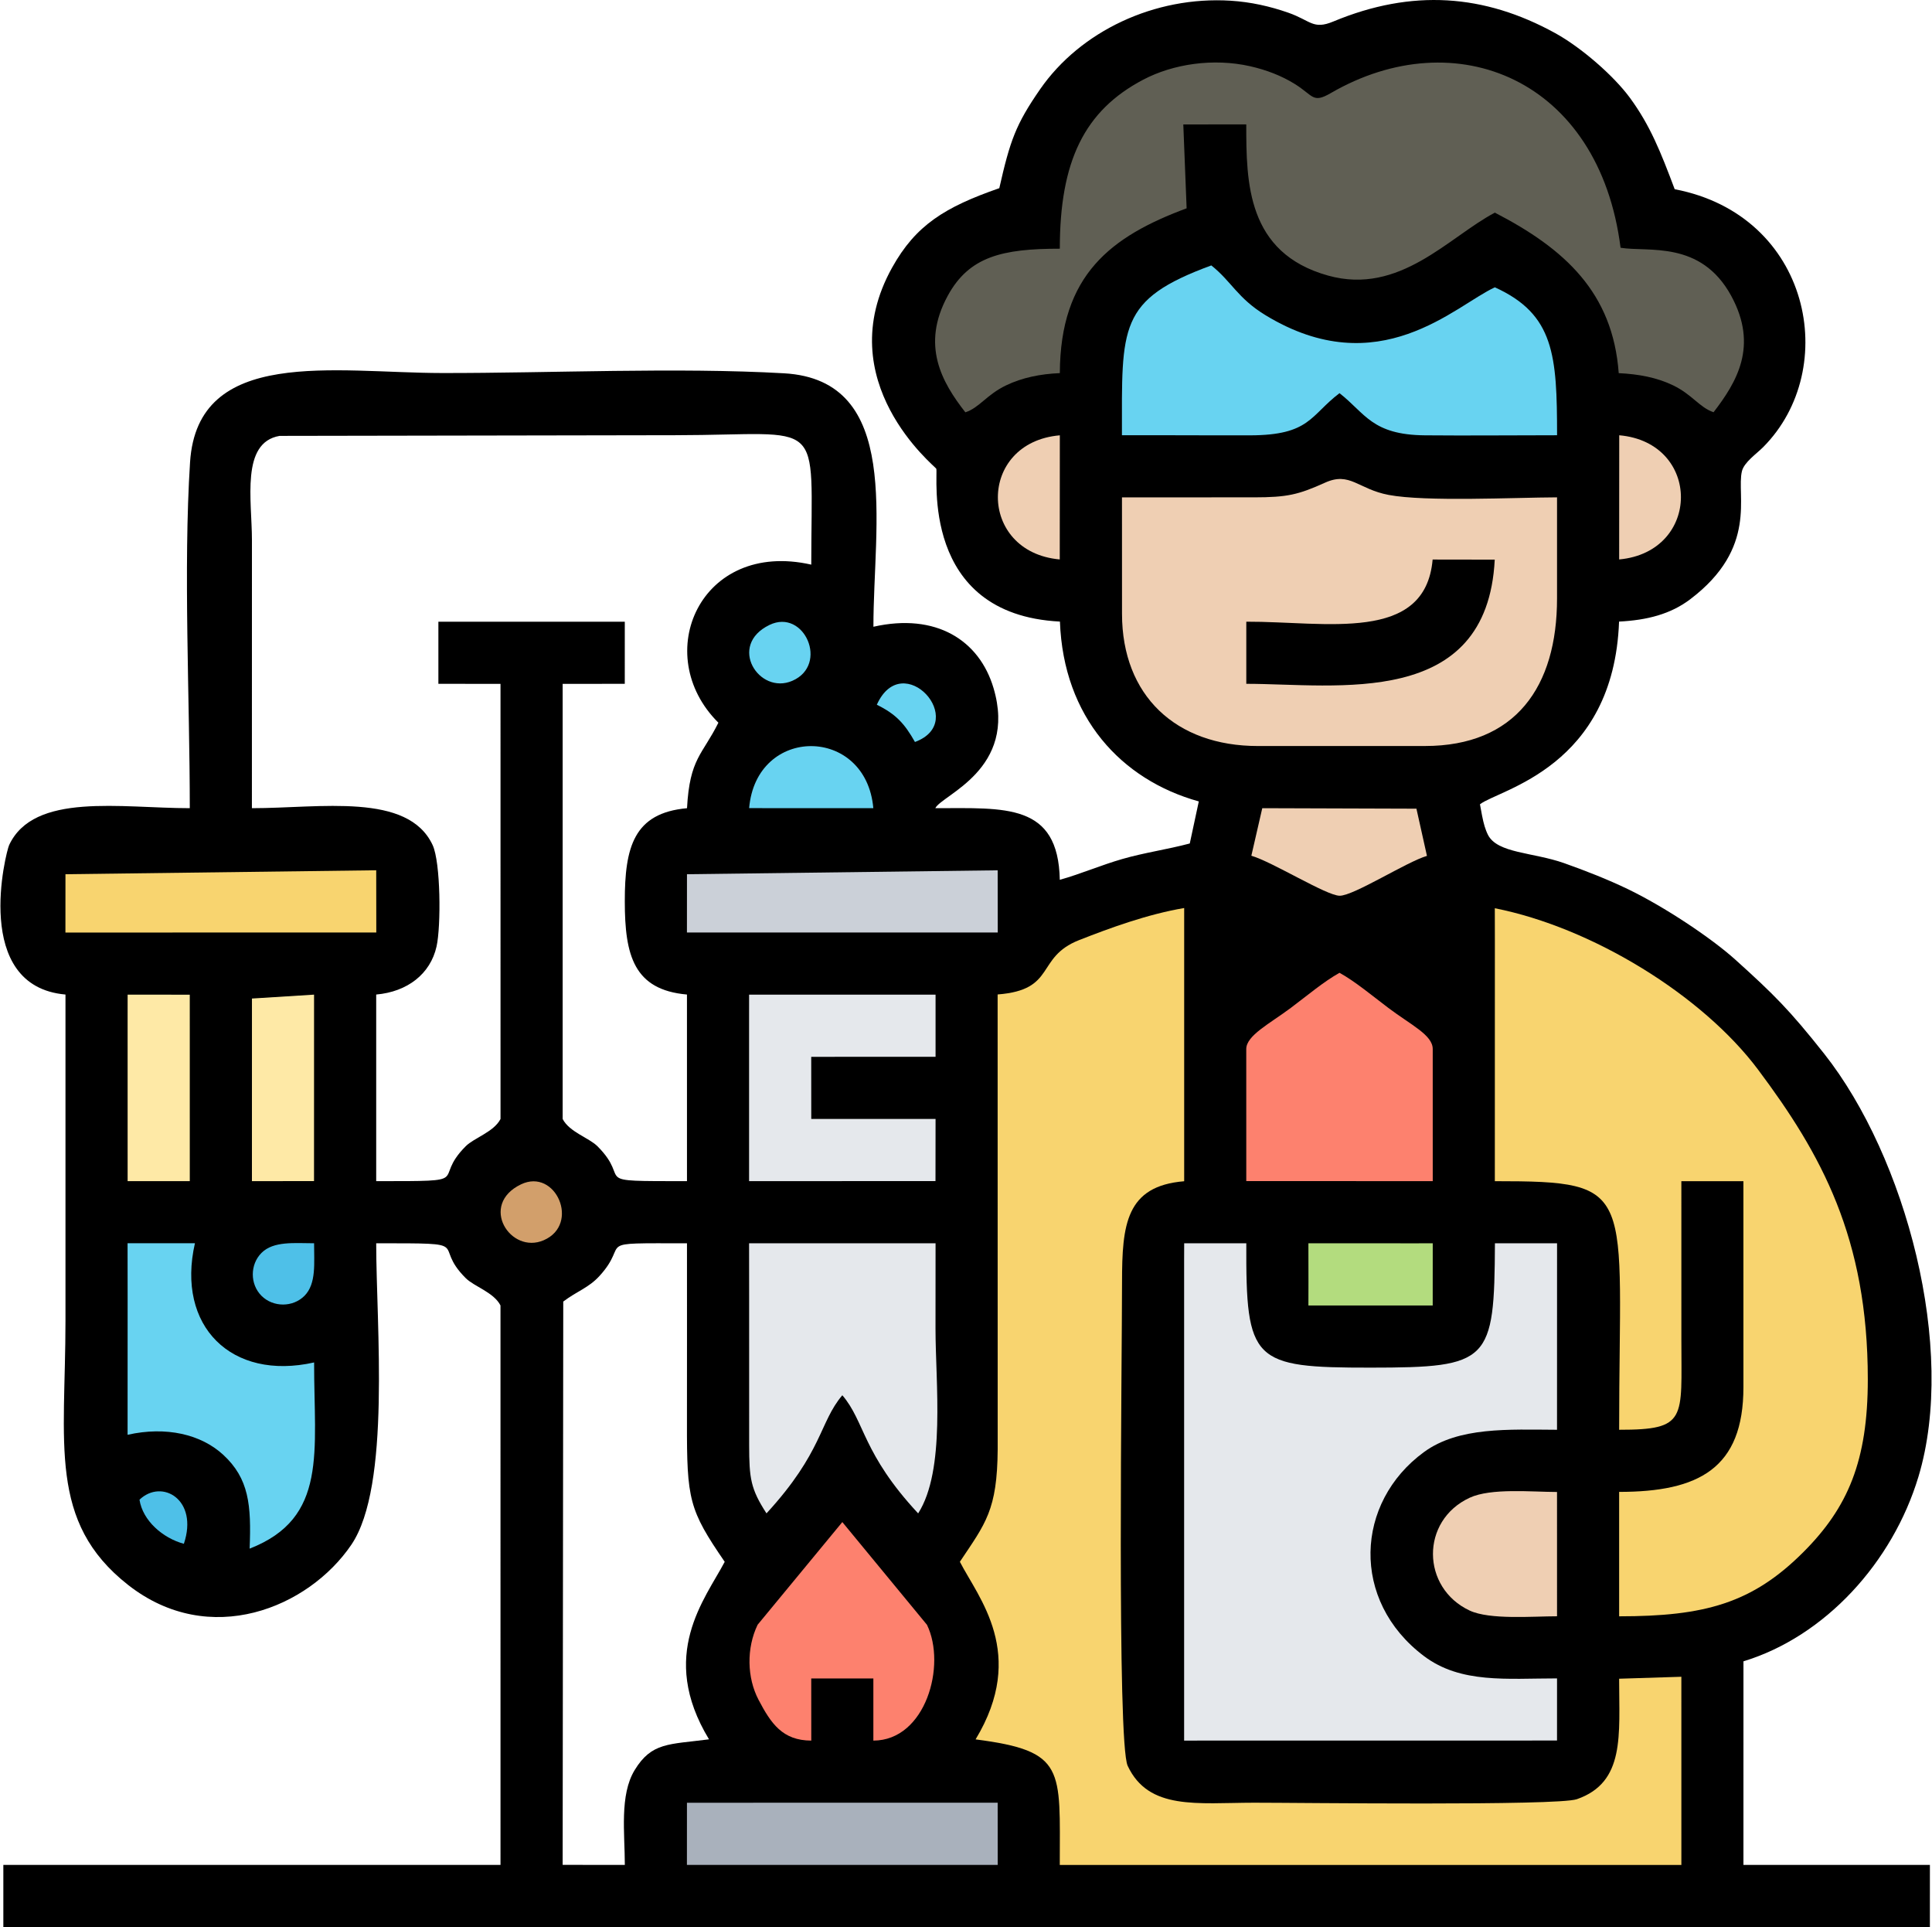 <?xml version="1.0" encoding="UTF-8"?> <svg xmlns="http://www.w3.org/2000/svg" xmlns:xlink="http://www.w3.org/1999/xlink" xmlns:xodm="http://www.corel.com/coreldraw/odm/2003" xml:space="preserve" width="1083px" height="1080px" version="1.0" style="shape-rendering:geometricPrecision; text-rendering:geometricPrecision; image-rendering:optimizeQuality; fill-rule:evenodd; clip-rule:evenodd" viewBox="0 0 1016.79 1014.43"> <defs> <style type="text/css"> .fil3 {fill:#605F54} .fil0 {fill:black} .fil11 {fill:#4EC0E8} .fil5 {fill:#68D3F1} .fil7 {fill:#A9B1BC} .fil10 {fill:#B3DC7E} .fil8 {fill:#CBD0D8} .fil12 {fill:#D29F6B} .fil2 {fill:#E5E8EC} .fil4 {fill:#EFCFB3} .fil1 {fill:#F8D46F} .fil6 {fill:#FD816E} .fil9 {fill:#FEE9A6} </style> </defs> <g id="Camada_x0020_1">  <path class="fil0" d="M525.93 99.06c-28.77,10 -44,19.51 -56.39,41.72 -33.48,60.01 22.75,104.83 23.2,105.95 1.15,2.9 -9.02,76.71 65.11,80.48 1.85,50.32 32.23,83.31 73.12,94.67l-4.75 22.14c-12.06,3.2 -23.84,4.81 -35.47,8.16 -11.41,3.28 -21.63,7.78 -32.97,10.97 -0.8,-40.51 -28.7,-37.71 -65.55,-37.71 3.46,-7.04 43.43,-20.4 30.64,-63.3 -7.47,-25.07 -30.19,-39.66 -63.22,-32.21 -0.03,-54.05 15.3,-129.86 -47.03,-133.42 -56.39,-3.22 -122.5,-0.07 -179.99,-0.14 -56.58,-0.06 -128.86,-14.13 -132.79,46.97 -3.59,56.02 -0.14,124.69 -0.14,182.1 -36.29,0 -82.13,-8.48 -95.13,19.45 -1.59,3.41 -19.8,74.27 29.68,78.65 0,57.28 0.02,114.57 0,171.85 -0.01,64.5 -9.3,105.72 32.92,138.9 42.99,33.78 95.09,12.03 117.59,-21.11 20.98,-30.89 13.09,-115.48 13.09,-158.7 53.66,0 28.57,-0.18 47.12,18.33 4.49,4.48 14.85,7.52 18.32,14.4l0.01 294.51 -261.77 -0.01 0 32.71 1014.38 0.01 0.01 -32.71 -98.18 -0.01 0.01 -107.17c43.01,-13.1 78.52,-52.04 92.13,-97.17 20.36,-67.49 -6.7,-168.38 -49.62,-222.65 -18.34,-23.18 -26.64,-31.37 -46.68,-49.45 -12.78,-11.54 -37.55,-28.01 -56.74,-37.25 -10.31,-4.96 -22.12,-9.63 -33.53,-13.66 -16.44,-5.79 -35.1,-5.09 -40.1,-14.91 -0.67,-1.33 -1.34,-3.12 -1.76,-4.51 -0.97,-3.13 -1.81,-8.13 -2.44,-11.56 10.27,-7.88 70.41,-19.41 73.24,-96.17 14.73,-0.75 27.08,-3.9 37.4,-11.7 36.01,-27.23 24.2,-54.92 27.3,-67.49 1.17,-4.7 7.67,-9.12 11.18,-12.65 41.05,-41.27 25.11,-122.05 -46.59,-135.77 -7.43,-19.76 -12.93,-33.58 -23.52,-48.04 -8.48,-11.58 -25.58,-26.53 -39.47,-34.17 -37.26,-20.47 -75.22,-23.35 -116.73,-6.08 -10.76,4.48 -11.84,-0.48 -23.82,-4.66 -9.54,-3.33 -19.69,-5.62 -30.27,-6.28 -40.06,-2.5 -79.16,16.08 -100.3,46.59 -12.91,18.63 -15.85,27.19 -21.5,52.1zm-229.59 586.1l-0.32 296.53 32.74 0.03c0,-16.53 -2.86,-36.78 5.19,-49.94 8.97,-14.68 17.96,-13.41 39.13,-16.17 -26.93,-44.45 -2.04,-73.85 8.27,-93.45 -18.83,-27.44 -19.96,-32.68 -19.88,-73.6 0.05,-31.36 0.01,-62.72 0.01,-94.08 -51.27,0.02 -29.2,-1.17 -46.13,17.28 -5.7,6.21 -11.65,7.83 -19.01,13.4zm-163.94 -259.72c36.07,0 82.2,-8.43 95.16,19.41 4.25,9.12 4.46,42.66 2.07,53.38 -3.25,14.51 -15.36,23.85 -31.78,25.31l0 98.23c53.56,0 28.56,0.24 47.11,-18.35 4.5,-4.5 14.83,-7.51 18.35,-14.38l-0.01 -229.04 -32.71 -0.03 0 -32.7 98.15 0 -0.01 32.71 -32.71 0.01 0 229.05c3.51,6.88 13.85,9.89 18.34,14.38 18.84,18.82 -6.2,18.31 47.12,18.36l-0.01 -98.24c-27.95,-2.48 -32.72,-20.52 -32.73,-49.03 -0.02,-28.59 4.73,-46.54 32.76,-49.06 1.4,-26.33 8.15,-28.12 16.52,-45.01 -36.06,-35.76 -9.57,-96.45 48.9,-83.21 0,-79.53 8.18,-68.2 -71.59,-68.13l-208.35 0.36c-20.54,3.5 -14.56,33.98 -14.56,54.85 0,47.04 -0.02,94.08 -0.02,141.13z"></path> <path class="fil1" d="M525.05 523.49l0.03 239.41c-0.23,32.15 -6.4,39.01 -19.91,59.24 9.73,19 35.57,48.34 8.27,93.5 47.61,6.13 44.33,15.4 44.33,66.1l327.29 -0.01 -0.01 -99.06 -32.77 1.03c0,29.66 3.28,54.55 -22.25,63.42 -10.33,3.59 -147.53,1.82 -169.97,1.85 -29.95,0.05 -55.5,4.1 -66.53,-19.4 -5.73,-12.22 -2.97,-213.54 -2.98,-254.63 0,-30.3 2.07,-50.61 32.72,-53.12l0 -143.83c-19.23,3.27 -38.72,10.37 -55.32,16.89 -23.11,9.08 -11.73,26.2 -42.9,28.61z"></path> <path class="fil1" d="M786.86 494.96l-0.02 126.83c75.86,0 65.45,4.13 65.45,130.86 36.04,0.04 32.74,-5.69 32.77,-47.04l-0.01 -83.82 32.67 0 0.01 108.37c0.03,42.95 -23.65,55.19 -65.44,55.19l0 65.5c44.98,0 70.05,-6.8 97.07,-33.87 23.4,-23.44 33.86,-47.92 33.86,-90.91 0,-74.39 -24.53,-118.63 -57.83,-163.07 -29.25,-39.04 -87.18,-74.73 -138.56,-84.89l0.03 16.85z"></path> <path class="fil2" d="M623.24 662.67l0 253.6 196.34 -0.03 0.01 -32.71c-26.42,0 -50.7,2.84 -70.07,-11.75 -38.79,-29.23 -36.26,-80.89 -0.01,-107.38 18.31,-13.38 44.51,-11.86 70.07,-11.75l0.02 -98.17 -32.71 0.01c-0.31,62.51 -2.67,65.42 -65.47,65.45 -62.22,0.04 -65.68,-3.05 -65.44,-65.46l-32.71 0.01 -0.03 8.18z"></path> <path class="fil3" d="M557.79 130.92c-30.28,0 -47.77,4.1 -59.03,24.82 -14.19,26.09 -3.04,45.53 9.3,61.31 7.38,-2.4 11.13,-9.23 21.43,-14.18 8.44,-4.06 18.04,-6.03 28.31,-6.45 0.23,-51.81 26.9,-71.94 66.76,-86.77l-1.75 -44.14 33.15 -0.03c0,30.51 0.27,67.67 43.11,79.6 37.71,10.5 63.5,-20.36 87.79,-33.14 36.82,19.04 62.11,42.06 65.21,84.49 10.51,0.51 20.06,2.29 28.59,6.4 10.13,4.88 13.86,11.62 21.34,14.18 12.19,-15.85 23.69,-34.83 9.31,-61.25 -16.05,-29.49 -43.85,-22.93 -58.27,-25.34 -11.22,-88.78 -86.81,-119.51 -152.51,-81.45 -9.72,5.64 -9.06,1.42 -19.1,-4.81 -6.93,-4.29 -14.76,-7.32 -23.43,-9.29 -19.4,-4.39 -40.56,-1.2 -56.3,7.08 -31.03,16.31 -43.91,42.95 -43.91,88.97z"></path> <path class="fil4" d="M660.06 261.81l-69.54 0.01 0.02 61.35c0.02,43.01 28.36,69.57 71.57,69.55l87.94 -0.01c47.65,0.01 69.57,-31.2 69.54,-77.72l0 -53.18c-22.53,0.08 -69.19,2.41 -88.67,-1.28 -16.09,-3.05 -20.36,-12.37 -33.45,-6.46 -14.16,6.39 -19.96,7.72 -37.41,7.74z"></path> <path class="fil5" d="M590.5 229.12c22.52,-0.08 45.05,0.11 67.57,0.05 31.45,-0.09 31.5,-10.42 46.98,-22.2 13.55,10.55 17.02,21.93 44.92,22.19 23.15,0.22 46.47,-0.05 69.64,-0.04 -0.02,-42.06 -1.45,-63.65 -32.75,-77.87 -20.77,9.46 -61.02,51.09 -120.86,14.62 -14.65,-8.94 -17.76,-17.66 -28.44,-26.15 -49.22,18.07 -47.06,32.3 -47.06,89.4z"></path> <path class="fil2" d="M394.21 683.12l0.01 77.71c0.03,17.32 0.75,22.92 9.13,35.83 29.72,-32.36 27.78,-47.89 39.93,-62.18 11.92,13.88 10.49,30.58 39.92,62.19 14.54,-22.75 9.14,-68.61 9.14,-97.19l0.03 -45 -98.19 0 0.03 28.64z"></path> <path class="fil6" d="M655.96 552.23l0.01 69.52 98.18 0.01 -0.01 -69.53c0.01,-7.39 -11.44,-12.65 -23.36,-21.64 -8.26,-6.24 -17.77,-14.17 -25.73,-18.49 -8.43,4.71 -17.05,12.05 -25.69,18.51 -11.07,8.28 -23.4,14.48 -23.4,21.62z"></path> <path class="fil5" d="M66.97 683.12l-0.02 72.17c20.36,-4.58 38.7,-0.2 50.31,10.49 13.62,12.54 14.87,26.45 13.95,49.44 41.36,-16.11 33.89,-51.06 33.95,-98.01 -43.54,9.79 -72.71,-19.09 -62.75,-62.75l-35.47 -0.01 0.03 28.67z"></path> <polygon class="fil2" points="394.18,535.87 394.18,621.77 492.33,621.74 492.37,589.03 426.92,589.04 426.9,556.33 492.37,556.31 492.37,523.59 394.19,523.59 "></polygon> <path class="fil6" d="M426.93 916.28l-0.02 -32.72 32.71 0 0 32.72c27.56,-0.06 38.59,-39.64 28.23,-60.96l-44.57 -54.08 -44.6 54.05c-5.93,12.27 -5.64,27.86 0.5,39.54 6.55,12.46 12.6,21.41 27.75,21.45z"></path> <polygon class="fil7" points="361.45,981.72 373.74,981.71 386.01,981.7 525.09,981.71 525.07,948.98 496.45,948.98 467.82,948.97 361.47,948.99 "></polygon> <polygon class="fil1" points="34.24,460.2 34.22,490.9 197.9,490.89 197.86,458.12 "></polygon> <polygon class="fil8" points="361.48,460.2 361.46,490.88 525.11,490.87 525.07,458.14 "></polygon> <path class="fil0" d="M655.98 327.27l0 32.7c47.64,0.02 126.82,13.51 130.81,-65.37l-32.7 -0.05c-3.88,44.21 -56.21,32.57 -98.11,32.72z"></path> <path class="fil4" d="M819.59 850.83l-0.01 -65.43c-13.36,-0.02 -34.76,-2.18 -45.99,3.03 -26.06,12.1 -25.46,47.46 -0.03,59.38 10.59,4.97 33.22,3.02 46.03,3.02z"></path> <polygon class="fil9" points="66.96,535.87 66.97,621.77 99.7,621.77 99.69,523.62 66.97,523.59 "></polygon> <polygon class="fil9" points="132.43,525.64 132.42,621.77 165.11,621.74 165.13,523.59 "></polygon> <path class="fil4" d="M658.64 450.47c11.1,3.22 39.51,21 46.48,21.06 7.4,0.06 35.22,-17.83 45.98,-20.98l-5.54 -24.85 -81.17 -0.26 -5.75 25.03z"></path> <polygon class="fil10" points="688.71,674.94 688.68,687.22 709.14,687.22 754.13,687.22 754.15,654.47 745.96,654.5 688.68,654.48 "></polygon> <path class="fil5" d="M394.21 425.41l65.39 0.03c-3.82,-43.45 -61.64,-43.67 -65.39,-0.03z"></path> <path class="fil4" d="M557.76 294.5l0.04 -65.34c-43.55,3.73 -43.42,61.46 -0.04,65.34z"></path> <path class="fil4" d="M852.3 294.5c43.3,-3.98 43.41,-61.56 0.04,-65.37l-0.04 65.37z"></path> <path class="fil11" d="M165.15 654.47c-10.24,0 -21.33,-1.29 -27.7,5.08 -6.1,6.11 -6.11,16.49 0.02,22.6 6.12,6.08 16.46,6.13 22.59,0.01 6.38,-6.38 5.05,-17.46 5.09,-27.69z"></path> <path class="fil5" d="M404.95 328.96c-22.28,10.73 -5.59,37.08 12.02,29.42 19.37,-8.42 6.27,-38.23 -12.02,-29.42z"></path> <path class="fil12" d="M274.07 623.47c-22.27,10.73 -5.59,37.06 12.01,29.4 19.34,-8.42 6.27,-38.21 -12.01,-29.4z"></path> <path class="fil5" d="M461.44 370.99c10.12,4.95 14.67,10.02 20.08,19.6 28.84,-10.66 -6.5,-49.82 -20.08,-19.6z"></path> <path class="fil11" d="M73.22 789.46c1.66,10.96 12.15,20.18 23.36,23.22 7.85,-23.31 -11.62,-34.46 -23.36,-23.22z"></path> </g> </svg> 